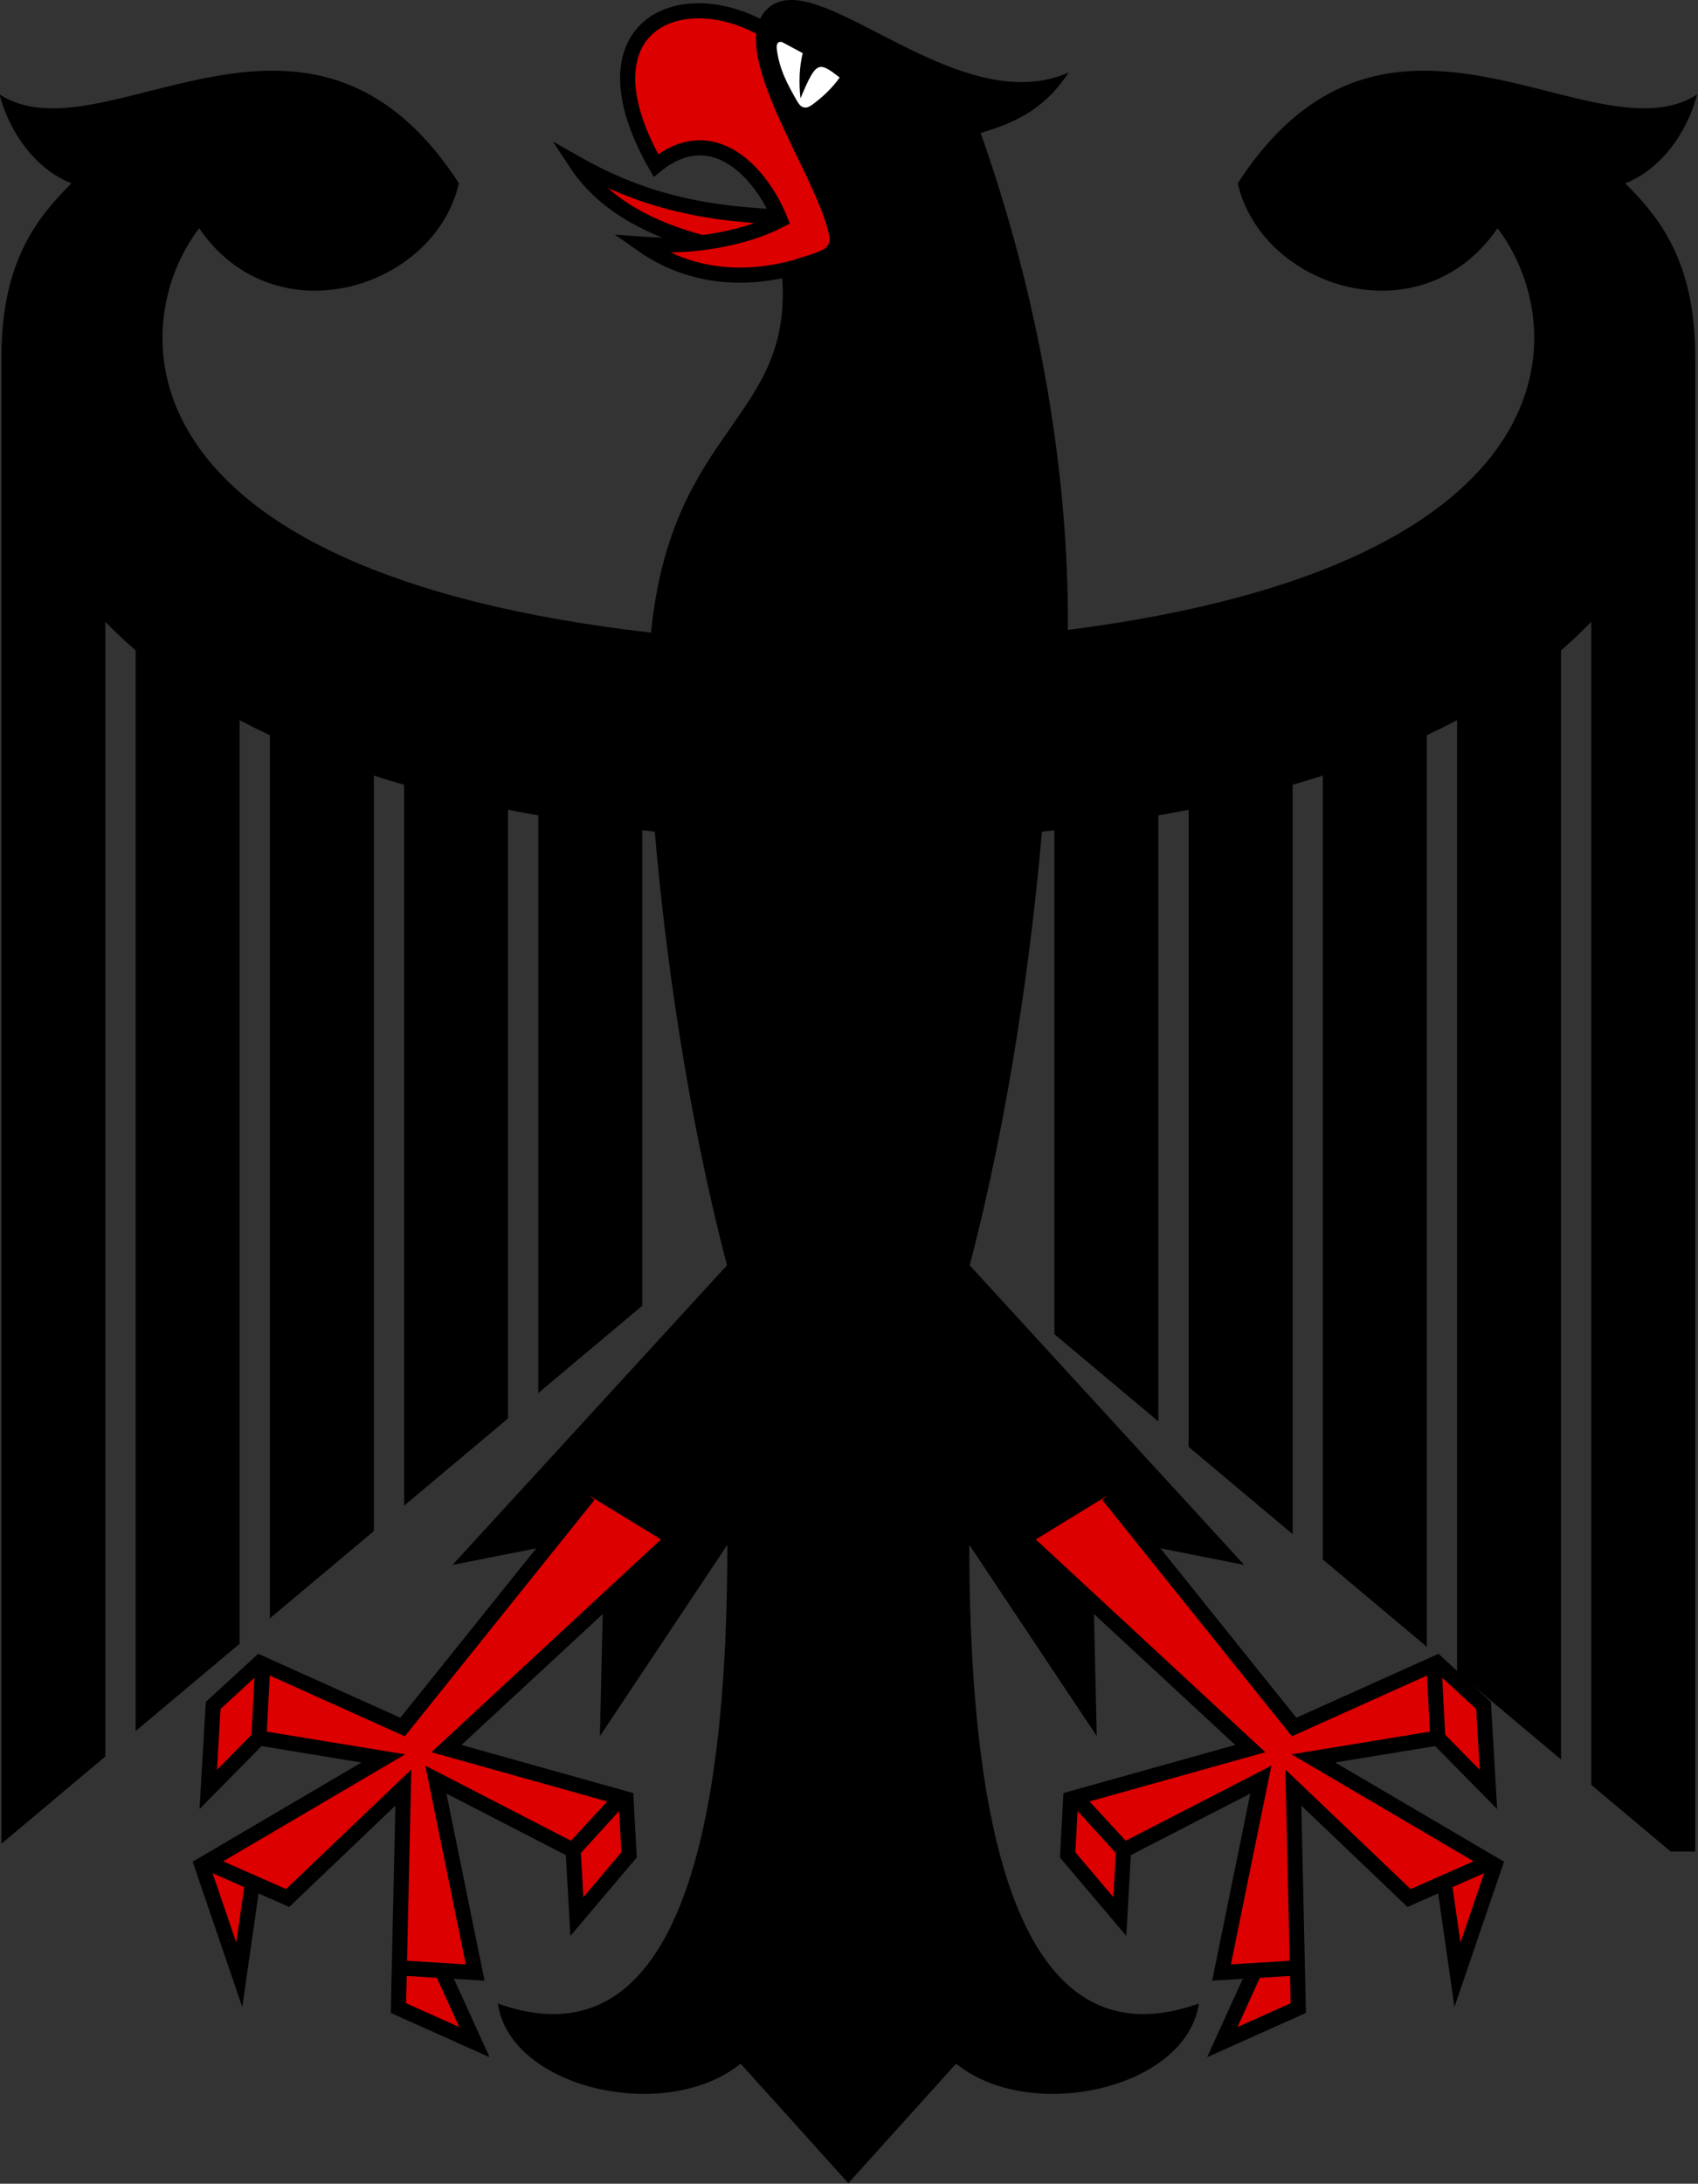 <?xml version="1.0" encoding="UTF-8"?>
<svg width="600" height="771.26" version="1.1" viewBox="0 0 6e3 7712.6" xmlns="http://www.w3.org/2000/svg">
<rect x="0" y="0" width="6e3" height="7712.6" fill="#333333" stroke="none"/>
<g transform="matrix(1.336 0 0 1.336 -7022.3 -207.62)">
<g transform="translate(5e3)" fill="#d00" stroke="#000" stroke-miterlimit="5" stroke-width="40">
<path d="m2490 734c-247-6-458-4-709-146 132 200 443 254 712 248"/>
<path d="m2350 285c-233-204-590-98-359 308 150-122 279 19 329 144-94 49-232 74-367 64 175 123 384 95 564-3"/>
</g>
<path transform="scale(10)" d="m734.63 15.539c-1.989 0.037-3.747 0.545-5.234 1.66-13.6 10.2 13.2 45.601 15.6 61.201 0.8 5.7-12.6 3.999-12.6 9.199 3.478 39.076-29.05 39.976-34.598 95.178-142.05-16.265-139.04-81.497-119.5-106.88 20.2 29.4 62.399 15.8 68.699-11.9-39.9-61.5-94-5.7-121.5-23.5 2.5 9.7 9.3 19.7 19 23.5-8.7 8.8-18.5 20.2-18.5 46v392.96l27.5-23.076v-299.97c2.522 2.632 5.197 5.148 8 7.564v285.69l27.5-23.076v-244.16c2.613 1.377 5.279 2.703 8 3.975v233.47l27.5-23.074v-199.72c2.64 0.845 5.309 1.653 8 2.428v190.58l27.5-23.076v-160.9c2.656 0.525 5.324 1.023 8 1.494v152.69l27.5-23.076v-125.7c1.1 0.123 2.201 0.258 3.301 0.373 2.7 31.6 8.5 74.1 19.1 114.65l-72.6 79.199 40.199-7.949-1.199 53.199 33.699-50.551c0 120.55-33.199 131.05-60.699 121.25 3.2 22.5 44.499 31.9 64.199 15.9l28.5 31.6 28.5-31.6c19.7 16 60.999 6.6 64.199-15.9-27.5 9.8-60.699-0.7-60.699-121.25l33.699 50.551-1.199-53.199 40.199 7.949-72.6-79.199c10.6-40.55 16.4-83.05 19.1-114.65 1.1-0.115 2.2-0.25 3.301-0.373v133.22l27.5 23.074v-160.21c2.676-0.471 5.344-0.969 8-1.494v168.42l27.5 23.076v-198.1c2.691-0.774 5.36-1.583 8-2.428v207.24l27.5 23.076v-240.99c2.72-1.272 5.387-2.598 8-3.975v251.68l27.5 23.074v-293.21c2.803-2.416 5.478-4.933 8-7.564v307.49l20.971 17.598h6.529v-395c0-25.8-9.8-37.2-18.5-46 9.7-3.8 16.5-13.8 19-23.5-17.188 11.125-44.766-6.499-72.773-6.268-16.805 0.139-33.764 6.705-48.727 29.768 6.3 27.7 48.499 41.3 68.699 11.9 19.265 25.027 22.474 88.808-113.64 106.17 0.315-34.373-5.313-81.142-23.057-131.38 10.9-3.2 17.401-7.2 23.301-16-25.917 11.489-57.467-19.459-73.666-19.16z"/>
<path d="m6813 4108-492 613-378-170-123 113-13 222 134-136 10-192-10 192 329 54-480 282 99 290 35-244-125-55 218 96 306-292-13 583 201 90-86-189-108-7 196 12-104-510 363 187 121-133-121 131 10 177 138-163-8-148-475-133 585-542" fill="#d00" stroke="#000" stroke-miterlimit="5" stroke-width="40"/>
<path d="m8187 4108 492 613 378-170 123 113 13 222-134-136-10-192 10 192-329 54 480 282-99 290-35-244 125-55-218 96-306-292 13 583-201 90 86-189 108-7-196 12 104-510-363 187-121-133 121 131-10 177-138-163 8-148 475-133-585-542" fill="#d00" stroke="#000" stroke-miterlimit="5" stroke-width="40"/>
<path d="m7326.8 267.7c-8.7-4.6-18.2-0.1-16.2 16.5 6.8 55.8 30 96.7 53.7 138.3 8.7 15.2 19.7 24.7 40.1 9.8 27.6-20.2 52.9-44.1 72.7-72-55.8-42.8-61.8-45.3-103.6 55.1-4.9-40.7-3-84 5.8-119.5" fill="#fff"/>
</g>
</svg>
